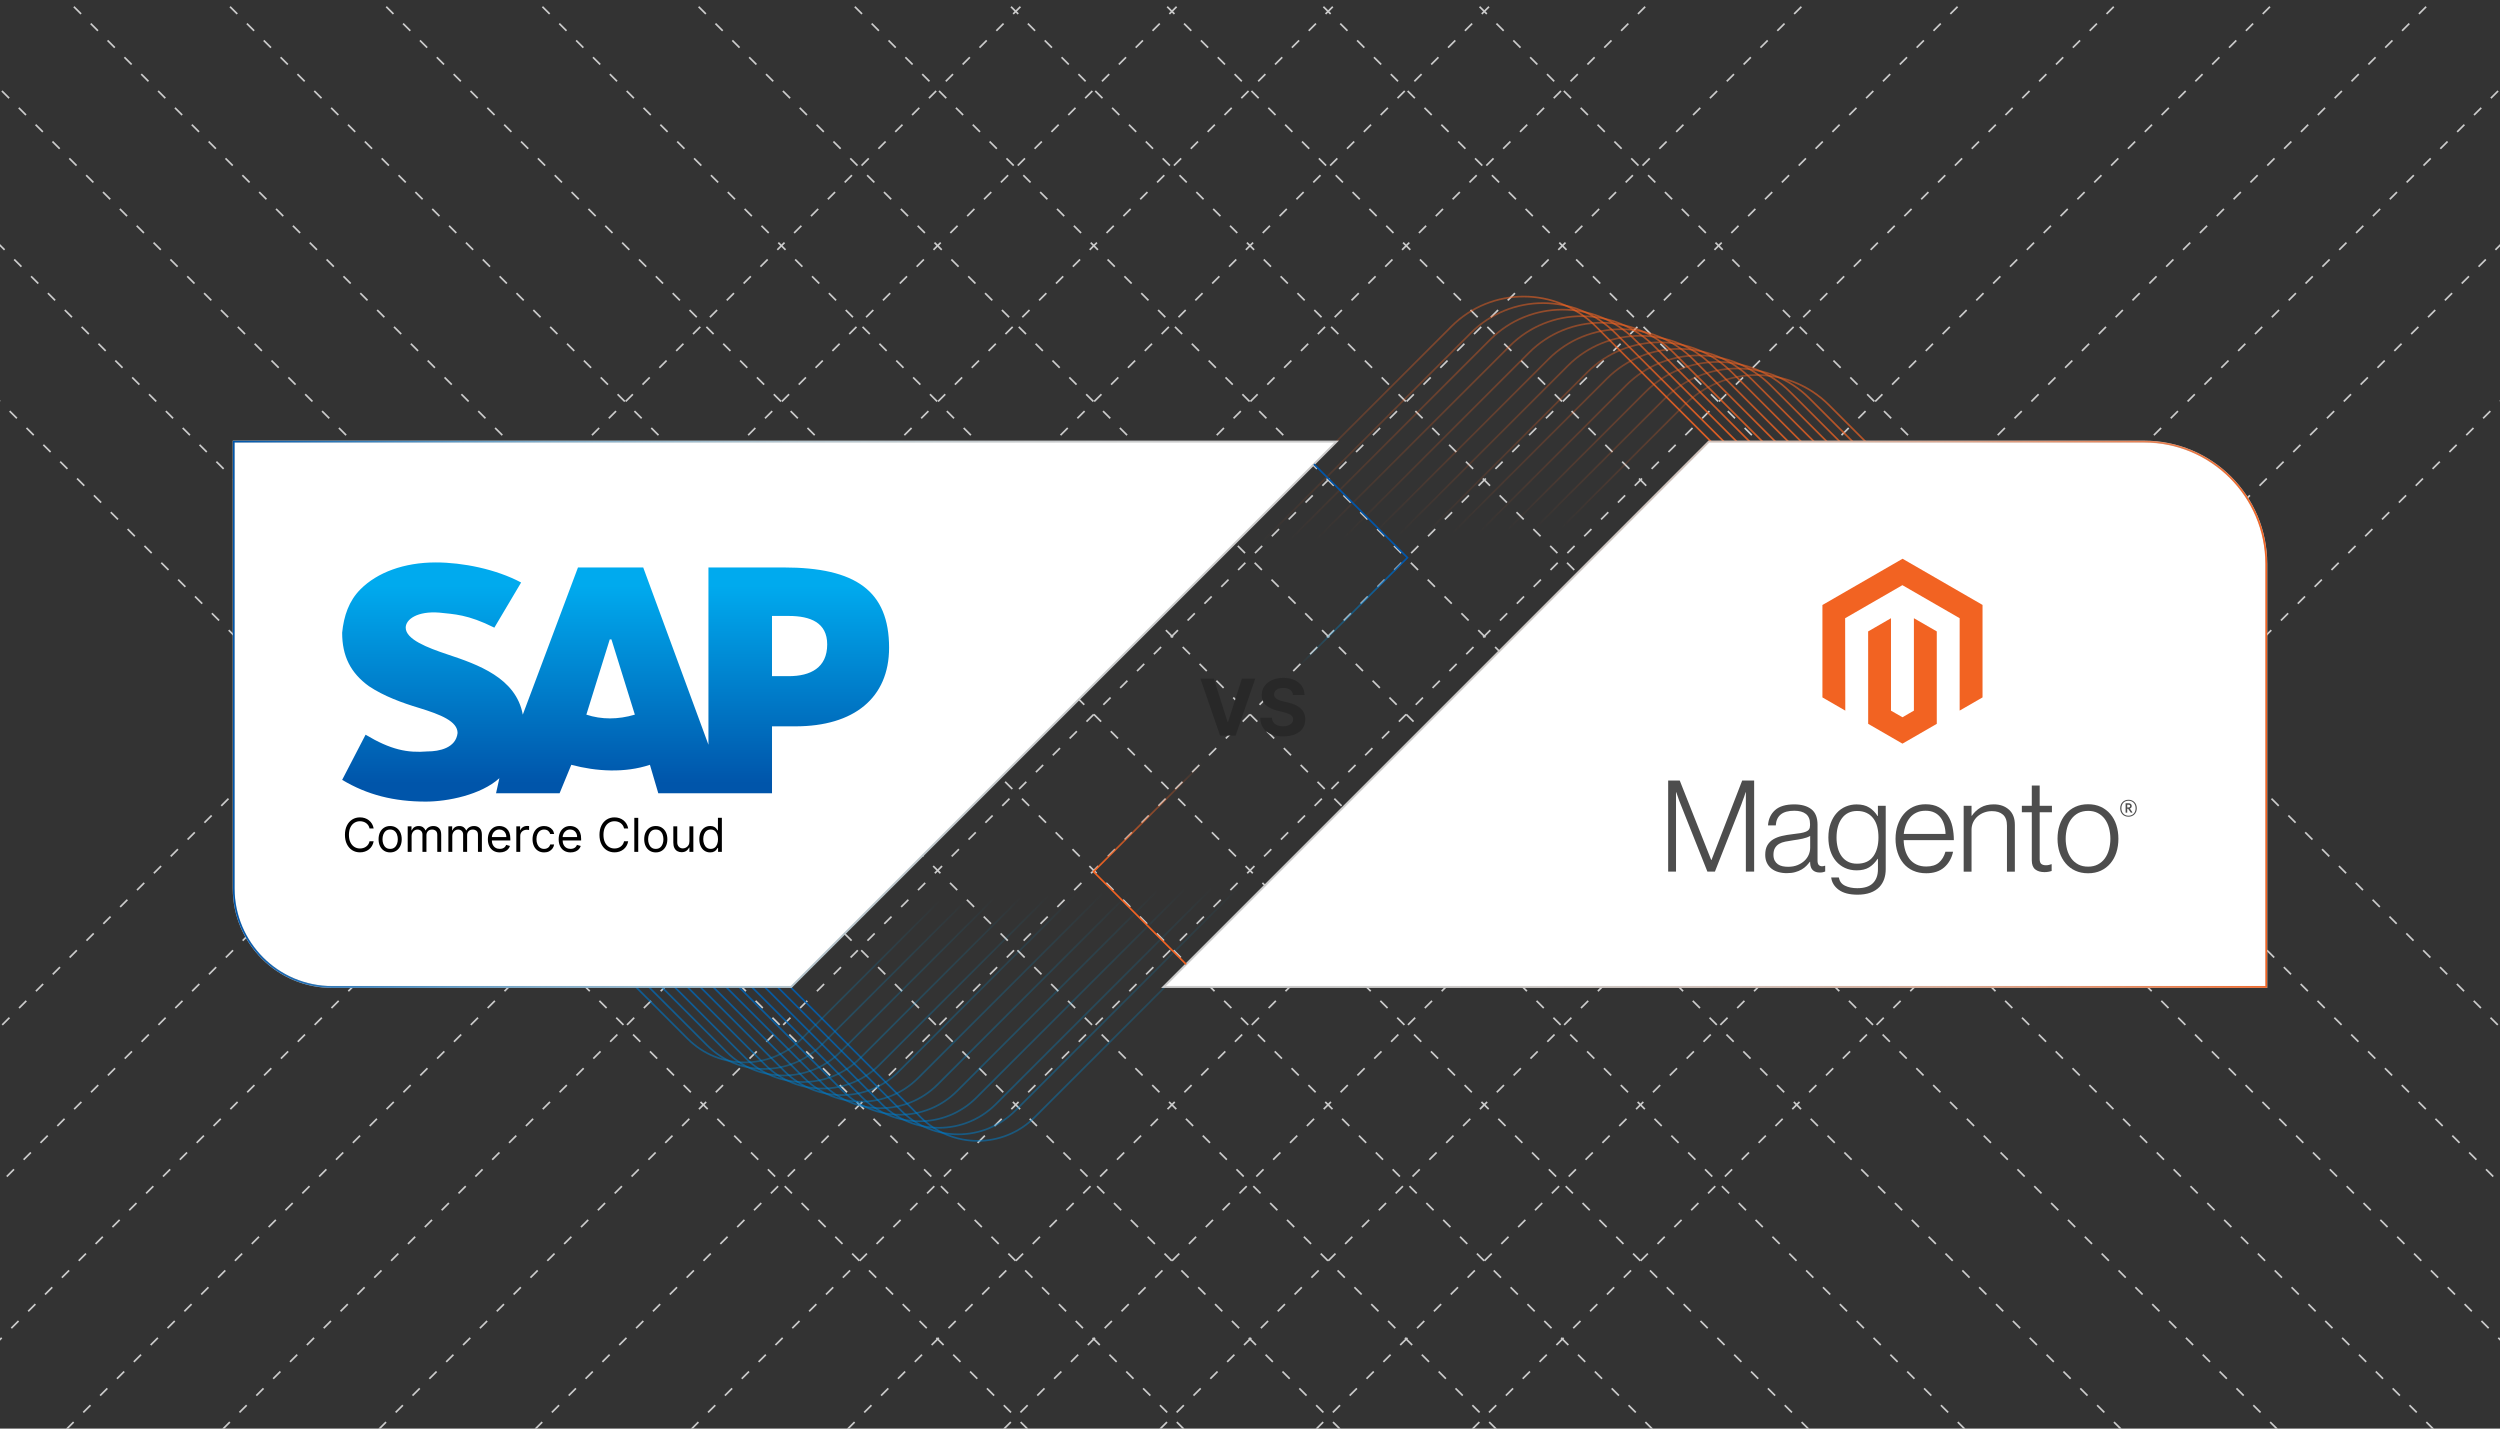 <?xml version="1.0" encoding="UTF-8"?><svg id="b" xmlns="http://www.w3.org/2000/svg" xmlns:xlink="http://www.w3.org/1999/xlink" viewBox="0 0 350 200"><rect x="0" y="0" width="350" height="200" fill="#333333" stroke="none"/><defs><clipPath id="c"><rect width="350" height="200" fill="none" stroke-width="0"/></clipPath><linearGradient id="d" x1="104.138" y1="138.18" x2="177.337" y2="138.18" gradientUnits="userSpaceOnUse"><stop offset="0" stop-color="#05a"/><stop offset="1" stop-color="#0ae" stop-opacity="0"/></linearGradient><linearGradient id="e" x1="101.419" y1="137.265" x2="173.528" y2="137.265" xlink:href="#d"/><linearGradient id="f" x1="98.701" y1="136.349" x2="169.718" y2="136.349" xlink:href="#d"/><linearGradient id="g" x1="95.983" y1="135.433" x2="165.909" y2="135.433" xlink:href="#d"/><linearGradient id="h" x1="93.265" y1="134.518" x2="162.1" y2="134.518" xlink:href="#d"/><linearGradient id="i" x1="90.547" y1="133.602" x2="158.29" y2="133.602" xlink:href="#d"/><linearGradient id="j" x1="87.829" y1="132.686" x2="154.481" y2="132.686" xlink:href="#d"/><linearGradient id="k" x1="85.111" y1="131.771" x2="150.671" y2="131.771" xlink:href="#d"/><linearGradient id="l" x1="82.392" y1="130.855" x2="146.862" y2="130.855" xlink:href="#d"/><linearGradient id="m" x1="79.674" y1="129.94" x2="143.053" y2="129.94" xlink:href="#d"/><linearGradient id="n" x1="76.956" y1="129.024" x2="139.243" y2="129.024" xlink:href="#d"/><linearGradient id="o" x1="74.238" y1="128.108" x2="135.434" y2="128.108" xlink:href="#d"/><linearGradient id="p" x1="71.52" y1="127.193" x2="131.624" y2="127.193" xlink:href="#d"/><linearGradient id="q" x1="-10.756" y1="761.577" x2="-83.955" y2="761.577" gradientTransform="translate(162.091 824.01) rotate(-180)" gradientUnits="userSpaceOnUse"><stop offset="0" stop-color="#f26322" stop-opacity="0"/><stop offset="1" stop-color="#f26322"/></linearGradient><linearGradient id="r" x1="-14.565" y1="760.662" x2="-86.673" y2="760.662" xlink:href="#q"/><linearGradient id="s" x1="-18.374" y1="759.746" x2="-89.391" y2="759.746" xlink:href="#q"/><linearGradient id="t" x1="-22.184" y1="758.831" x2="-92.109" y2="758.831" xlink:href="#q"/><linearGradient id="u" x1="-25.993" y1="757.915" x2="-94.828" y2="757.915" xlink:href="#q"/><linearGradient id="v" x1="-29.803" y1="756.999" x2="-97.546" y2="756.999" xlink:href="#q"/><linearGradient id="w" x1="-33.612" y1="756.084" x2="-100.264" y2="756.084" xlink:href="#q"/><linearGradient id="x" x1="-37.421" y1="755.168" x2="-102.982" y2="755.168" xlink:href="#q"/><linearGradient id="y" x1="-41.231" y1="754.252" x2="-105.7" y2="754.252" xlink:href="#q"/><linearGradient id="z" x1="-45.04" y1="753.337" x2="-108.418" y2="753.337" xlink:href="#q"/><linearGradient id="aa" x1="-48.85" y1="752.421" x2="-111.136" y2="752.421" xlink:href="#q"/><linearGradient id="ab" x1="-52.659" y1="751.505" x2="-113.855" y2="751.505" xlink:href="#q"/><linearGradient id="ac" x1="-56.468" y1="750.59" x2="-116.573" y2="750.59" xlink:href="#q"/><linearGradient id="ad" x1="32.602" y1="100" x2="187.396" y2="100" gradientUnits="userSpaceOnUse"><stop offset="0" stop-color="#05a"/><stop offset=".03" stop-color="rgba(0,88,172,.957)" stop-opacity=".957"/><stop offset=".28" stop-color="rgba(0,117,195,.619)" stop-opacity=".619"/><stop offset=".51" stop-color="rgba(0,140,214,.352)" stop-opacity=".352"/><stop offset=".715" stop-color="rgba(0,156,227,.16)" stop-opacity=".16"/><stop offset=".885" stop-color="rgba(0,166,235,.042)" stop-opacity=".042"/><stop offset="1" stop-color="#0ae" stop-opacity="0"/></linearGradient><linearGradient id="ae" x1="162.604" y1="100" x2="317.399" y2="100" gradientUnits="userSpaceOnUse"><stop offset="0" stop-color="#f26322" stop-opacity="0"/><stop offset=".095" stop-color="rgba(242,99,34,.026)" stop-opacity=".026"/><stop offset=".225" stop-color="rgba(242,99,34,.099)" stop-opacity=".099"/><stop offset=".375" stop-color="rgba(242,99,34,.219)" stop-opacity=".219"/><stop offset=".541" stop-color="rgba(242,99,34,.386)" stop-opacity=".386"/><stop offset=".719" stop-color="rgba(242,99,34,.6)" stop-opacity=".6"/><stop offset=".905" stop-color="rgba(242,99,34,.857)" stop-opacity=".857"/><stop offset="1" stop-color="#f26322"/></linearGradient><linearGradient id="af" x1="86.186" y1="81.981" x2="86.186" y2="109.706" gradientUnits="userSpaceOnUse"><stop offset="0" stop-color="#0ae"/><stop offset="1" stop-color="#05a"/></linearGradient><linearGradient id="ag" x1="175.477" y1="86.632" x2="190.625" y2="71.484" gradientUnits="userSpaceOnUse"><stop offset="0" stop-color="#0ae" stop-opacity="0"/><stop offset="1" stop-color="#05a"/></linearGradient><linearGradient id="ah" x1="159.449" y1="128.561" x2="174.758" y2="113.253" gradientUnits="userSpaceOnUse"><stop offset="0" stop-color="#f26322"/><stop offset="1" stop-color="#f26322" stop-opacity="0"/></linearGradient></defs><g clip-path="url(#c)"><line x1="414.697" y1="-8.495" x2="197.707" y2="208.495" fill="none" stroke="#ccc" stroke-dasharray="0 0 1.43 1.906" stroke-miterlimit="10" stroke-width=".238"/><line x1="392.83" y1="-8.495" x2="175.84" y2="208.495" fill="none" stroke="#ccc" stroke-dasharray="0 0 1.43 1.906" stroke-miterlimit="10" stroke-width=".238"/><line x1="370.963" y1="-8.495" x2="153.973" y2="208.495" fill="none" stroke="#ccc" stroke-dasharray="0 0 1.43 1.906" stroke-miterlimit="10" stroke-width=".238"/><line x1="349.096" y1="-8.495" x2="132.106" y2="208.495" fill="none" stroke="#ccc" stroke-dasharray="0 0 1.43 1.906" stroke-miterlimit="10" stroke-width=".238"/><line x1="327.229" y1="-8.495" x2="110.239" y2="208.495" fill="none" stroke="#ccc" stroke-dasharray="0 0 1.43 1.906" stroke-miterlimit="10" stroke-width=".238"/><line x1="305.362" y1="-8.495" x2="88.372" y2="208.495" fill="none" stroke="#ccc" stroke-dasharray="0 0 1.43 1.906" stroke-miterlimit="10" stroke-width=".238"/><line x1="283.495" y1="-8.495" x2="66.505" y2="208.495" fill="none" stroke="#ccc" stroke-dasharray="0 0 1.43 1.906" stroke-miterlimit="10" stroke-width=".238"/><line x1="261.628" y1="-8.495" x2="44.638" y2="208.495" fill="none" stroke="#ccc" stroke-dasharray="0 0 1.43 1.906" stroke-miterlimit="10" stroke-width=".238"/><line x1="239.761" y1="-8.495" x2="22.771" y2="208.495" fill="none" stroke="#ccc" stroke-dasharray="0 0 1.43 1.906" stroke-miterlimit="10" stroke-width=".238"/><line x1="217.894" y1="-8.495" x2=".904" y2="208.495" fill="none" stroke="#ccc" stroke-dasharray="0 0 1.43 1.906" stroke-miterlimit="10" stroke-width=".238"/><line x1="196.027" y1="-8.495" x2="-20.963" y2="208.495" fill="none" stroke="#ccc" stroke-dasharray="0 0 1.43 1.906" stroke-miterlimit="10" stroke-width=".238"/><line x1="174.16" y1="-8.495" x2="-42.83" y2="208.495" fill="none" stroke="#ccc" stroke-dasharray="0 0 1.43 1.906" stroke-miterlimit="10" stroke-width=".238"/><line x1="152.293" y1="-8.495" x2="-64.697" y2="208.495" fill="none" stroke="#ccc" stroke-dasharray="0 0 1.43 1.906" stroke-miterlimit="10" stroke-width=".238"/><line x1="-64.697" y1="-8.495" x2="152.293" y2="208.495" fill="none" stroke="#ccc" stroke-dasharray="0 0 1.43 1.906" stroke-miterlimit="10" stroke-width=".238"/><line x1="-42.83" y1="-8.495" x2="174.16" y2="208.495" fill="none" stroke="#ccc" stroke-dasharray="0 0 1.43 1.906" stroke-miterlimit="10" stroke-width=".238"/><line x1="-20.963" y1="-8.495" x2="196.027" y2="208.495" fill="none" stroke="#ccc" stroke-dasharray="0 0 1.43 1.906" stroke-miterlimit="10" stroke-width=".238"/><line x1=".904" y1="-8.495" x2="217.894" y2="208.495" fill="none" stroke="#ccc" stroke-dasharray="0 0 1.43 1.906" stroke-miterlimit="10" stroke-width=".238"/><line x1="22.771" y1="-8.495" x2="239.761" y2="208.495" fill="none" stroke="#ccc" stroke-dasharray="0 0 1.43 1.906" stroke-miterlimit="10" stroke-width=".238"/><line x1="44.638" y1="-8.495" x2="261.628" y2="208.495" fill="none" stroke="#ccc" stroke-dasharray="0 0 1.43 1.906" stroke-miterlimit="10" stroke-width=".238"/><line x1="66.505" y1="-8.495" x2="283.495" y2="208.495" fill="none" stroke="#ccc" stroke-dasharray="0 0 1.43 1.906" stroke-miterlimit="10" stroke-width=".238"/><line x1="88.372" y1="-8.495" x2="305.362" y2="208.495" fill="none" stroke="#ccc" stroke-dasharray="0 0 1.43 1.906" stroke-miterlimit="10" stroke-width=".238"/><line x1="110.239" y1="-8.495" x2="327.229" y2="208.495" fill="none" stroke="#ccc" stroke-dasharray="0 0 1.43 1.906" stroke-miterlimit="10" stroke-width=".238"/><line x1="132.106" y1="-8.495" x2="349.096" y2="208.495" fill="none" stroke="#ccc" stroke-dasharray="0 0 1.43 1.906" stroke-miterlimit="10" stroke-width=".238"/><line x1="153.973" y1="-8.495" x2="370.963" y2="208.495" fill="none" stroke="#ccc" stroke-dasharray="0 0 1.43 1.906" stroke-miterlimit="10" stroke-width=".238"/><line x1="175.84" y1="-8.495" x2="392.83" y2="208.495" fill="none" stroke="#ccc" stroke-dasharray="0 0 1.43 1.906" stroke-miterlimit="10" stroke-width=".238"/><line x1="197.707" y1="-8.495" x2="414.697" y2="208.495" fill="none" stroke="#ccc" stroke-dasharray="0 0 1.43 1.906" stroke-miterlimit="10" stroke-width=".238"/><path d="M119.53,116.602l-15.224,15.224,24.595,24.595c4.402,4.402,11.54,4.402,15.943,0l32.409-32.409" fill="none" stroke="url(#d)" stroke-miterlimit="10" stroke-width=".238"/><path d="M116.812,115.687l-15.224,15.224,24.595,24.595c4.402,4.402,11.54,4.402,15.943,0l31.318-31.318" fill="none" stroke="url(#e)" stroke-miterlimit="10" stroke-width=".238"/><path d="M114.094,114.771l-15.224,15.224,24.595,24.595c4.402,4.402,11.54,4.402,15.943,0l30.226-30.226" fill="none" stroke="url(#f)" stroke-miterlimit="10" stroke-width=".238"/><path d="M111.376,113.856l-15.224,15.224,24.595,24.595c4.402,4.402,11.54,4.402,15.943,0l29.135-29.135" fill="none" stroke="url(#g)" stroke-miterlimit="10" stroke-width=".238"/><path d="M108.658,112.94l-15.224,15.224,24.595,24.595c4.402,4.402,11.54,4.402,15.943,0l28.044-28.044" fill="none" stroke="url(#h)" stroke-miterlimit="10" stroke-width=".238"/><path d="M105.939,112.024l-15.224,15.224,24.595,24.595c4.402,4.402,11.54,4.402,15.943,0l26.953-26.953" fill="none" stroke="url(#i)" stroke-miterlimit="10" stroke-width=".238"/><path d="M103.221,111.109l-15.224,15.224,24.595,24.595c4.402,4.402,11.54,4.402,15.943,0l25.861-25.861" fill="none" stroke="url(#j)" stroke-miterlimit="10" stroke-width=".238"/><path d="M100.503,110.193l-15.224,15.224,24.595,24.595c4.402,4.402,11.54,4.402,15.943,0l24.77-24.77" fill="none" stroke="url(#k)" stroke-miterlimit="10" stroke-width=".238"/><path d="M97.785,109.277l-15.224,15.224,24.595,24.595c4.402,4.402,11.54,4.402,15.943,0l23.679-23.679" fill="none" stroke="url(#l)" stroke-miterlimit="10" stroke-width=".238"/><path d="M95.067,108.362l-15.224,15.224,24.595,24.595c4.402,4.402,11.54,4.402,15.943,0l22.588-22.588" fill="none" stroke="url(#m)" stroke-miterlimit="10" stroke-width=".238"/><path d="M92.349,107.446l-15.224,15.224,24.595,24.595c4.402,4.402,11.54,4.402,15.943,0l21.496-21.496" fill="none" stroke="url(#n)" stroke-miterlimit="10" stroke-width=".238"/><path d="M89.631,106.53l-15.224,15.224,24.595,24.595c4.402,4.402,11.54,4.402,15.943,0l20.405-20.405" fill="none" stroke="url(#o)" stroke-miterlimit="10" stroke-width=".238"/><path d="M86.912,105.615l-15.224,15.224,24.595,24.595c4.402,4.402,11.54,4.402,15.943,0l19.314-19.314" fill="none" stroke="url(#p)" stroke-miterlimit="10" stroke-width=".238"/><path d="M230.653,83.383l15.224-15.224-22.452-22.452c-5.586-5.586-14.643-5.586-20.229,0l-30.266,30.266" fill="none" stroke="url(#q)" stroke-miterlimit="10" stroke-width=".238"/><path d="M233.371,84.299l15.224-15.224-22.452-22.452c-5.586-5.586-14.643-5.586-20.229,0l-29.175,29.175" fill="none" stroke="url(#r)" stroke-miterlimit="10" stroke-width=".238"/><path d="M236.089,85.215l15.224-15.224-22.452-22.452c-5.586-5.586-14.643-5.586-20.229,0l-28.084,28.084" fill="none" stroke="url(#s)" stroke-miterlimit="10" stroke-width=".238"/><path d="M238.808,86.13l15.224-15.224-22.452-22.452c-5.586-5.586-14.643-5.586-20.229,0l-26.992,26.992" fill="none" stroke="url(#t)" stroke-miterlimit="10" stroke-width=".238"/><path d="M241.526,87.046l15.224-15.224-22.452-22.452c-5.586-5.586-14.643-5.586-20.229,0l-25.901,25.901" fill="none" stroke="url(#u)" stroke-miterlimit="10" stroke-width=".238"/><path d="M244.244,87.961l15.224-15.224-22.452-22.452c-5.586-5.586-14.643-5.586-20.229,0l-24.81,24.81" fill="none" stroke="url(#v)" stroke-miterlimit="10" stroke-width=".238"/><path d="M246.962,88.877l15.224-15.224-22.452-22.452c-5.586-5.586-14.643-5.586-20.229,0l-23.719,23.719" fill="none" stroke="url(#w)" stroke-miterlimit="10" stroke-width=".238"/><path d="M249.68,89.793l15.224-15.224-22.452-22.452c-5.586-5.586-14.643-5.586-20.229,0l-22.627,22.627" fill="none" stroke="url(#x)" stroke-miterlimit="10" stroke-width=".238"/><path d="M252.398,90.708l15.224-15.224-22.452-22.452c-5.586-5.586-14.643-5.586-20.229,0l-21.536,21.536" fill="none" stroke="url(#y)" stroke-miterlimit="10" stroke-width=".238"/><path d="M255.116,91.624l15.224-15.224-22.452-22.452c-5.586-5.586-14.643-5.586-20.229,0l-20.445,20.445" fill="none" stroke="url(#z)" stroke-miterlimit="10" stroke-width=".238"/><path d="M257.834,92.54l15.224-15.224-22.452-22.452c-5.586-5.586-14.643-5.586-20.229,0l-19.354,19.354" fill="none" stroke="url(#aa)" stroke-miterlimit="10" stroke-width=".238"/><path d="M260.553,93.455l15.224-15.224-22.452-22.452c-5.586-5.586-14.643-5.586-20.229,0l-18.262,18.262" fill="none" stroke="url(#ab)" stroke-miterlimit="10" stroke-width=".238"/><path d="M263.271,94.371l15.224-15.224-22.452-22.452c-5.586-5.586-14.643-5.586-20.229,0l-17.171,17.171" fill="none" stroke="url(#ac)" stroke-miterlimit="10" stroke-width=".238"/><path d="M187.109,61.827H32.721v62.558c0,7.615,6.173,13.788,13.788,13.788h64.255l76.346-76.346Z" fill="#fff" stroke="#ccc" stroke-miterlimit="10" stroke-width=".283"/><path d="M187.109,61.827H32.721v62.558c0,7.615,6.173,13.788,13.788,13.788h64.255l76.346-76.346Z" fill="none" stroke="url(#ad)" stroke-miterlimit="10" stroke-width=".238"/><path d="M162.891,138.173h154.388v-59.238c0-9.448-7.659-17.108-17.108-17.108h-60.935l-76.346,76.346Z" fill="#fff" stroke="#ccc" stroke-miterlimit="10" stroke-width=".283"/><path d="M162.891,138.173h154.388v-59.238c0-9.448-7.659-17.108-17.108-17.108h-60.935l-76.346,76.346Z" fill="none" stroke="url(#ae)" stroke-miterlimit="10" stroke-width=".238"/><path d="M99.182,79.444v24.82l-9.132-24.82h-9.132l-7.727,20.605c-.937-5.151-6.322-7.025-10.537-8.43-2.81-.937-5.854-2.107-5.854-3.747,0-1.171,1.639-2.341,4.683-2.107,2.107.234,3.981.234,7.727,2.107l3.747-6.322c-3.512-1.873-8.195-2.81-11.942-2.81-4.449,0-8.195,1.405-10.537,3.747-1.639,1.639-2.341,3.747-2.576,6.088,0,3.278,1.171,5.62,3.747,7.493,2.107,1.405,4.683,2.341,7.025,3.044,3.044.937,5.386,1.873,5.386,3.512-.234,2.107-2.576,2.576-4.215,2.576-2.81.234-5.151-.234-8.664-2.341l-3.278,6.322c3.512,2.107,7.259,3.044,11.708,3.044,3.044,0,7.727-.937,10.303-3.278l-.468,2.107h8.898l1.639-3.981c3.512.937,7.493,1.171,11.005,0l1.171,3.981h15.922v-9.366h3.278c8.195,0,13.113-3.981,13.113-11.005,0-7.961-4.683-11.239-14.752-11.239h-10.537ZM82.089,100.049l3.278-10.537h.234l3.278,10.537c-2.341.703-4.683.703-6.79,0ZM108.08,94.663v-8.43h2.341c3.044,0,5.386.937,5.386,3.981,0,3.278-2.341,4.449-5.386,4.449h-2.341Z" fill="url(#af)" stroke-width="0"/><path d="M52.313,115.987h-.577c-.034-.166-.093-.312-.178-.438-.085-.126-.187-.231-.307-.318-.12-.086-.253-.15-.399-.193-.146-.044-.298-.065-.456-.065-.289,0-.549.072-.783.219-.234.145-.419.36-.556.644-.137.283-.206.632-.206,1.044,0,.413.069.761.206,1.045s.322.499.556.644c.233.145.494.219.783.219.158,0,.31-.021.456-.065.145-.043.279-.108.399-.194s.223-.192.307-.318.144-.272.178-.436h.577c-.043.244-.123.462-.237.654s-.257.355-.428.489c-.17.135-.362.236-.573.306-.212.07-.438.105-.678.105-.406,0-.768-.1-1.084-.298-.317-.199-.565-.481-.747-.847-.182-.366-.273-.801-.273-1.304,0-.502.091-.936.273-1.303s.43-.648.747-.847c.316-.198.678-.298,1.084-.298.24,0,.466.035.678.104.211.07.403.172.573.307.171.134.314.297.428.488s.194.41.237.655Z" fill="#000" stroke-width="0"/><path d="M54.621,119.337c-.322,0-.605-.076-.848-.231-.243-.153-.432-.368-.568-.644-.136-.275-.204-.599-.204-.968,0-.372.068-.697.204-.975s.325-.493.568-.646.525-.231.848-.231c.323,0,.606.077.848.231s.432.369.568.646.204.603.204.975c0,.369-.068.692-.204.968-.136.276-.325.491-.568.644-.243.154-.525.231-.848.231ZM54.621,118.844c.245,0,.447-.062.605-.189.158-.125.275-.291.352-.495.076-.205.114-.427.114-.666,0-.238-.038-.461-.114-.667-.076-.207-.193-.373-.352-.501-.158-.127-.36-.19-.605-.19-.245,0-.446.064-.605.19-.158.128-.275.294-.352.501-.076.206-.114.429-.114.667,0,.239.038.461.114.666.076.204.193.37.352.495.158.126.36.189.605.189Z" fill="#000" stroke-width="0"/><path d="M57.078,119.263v-3.573h.531v.558h.046c.074-.19.195-.339.36-.445.166-.106.366-.159.598-.159.236,0,.432.053.59.159.157.106.28.255.369.445h.037c.092-.185.229-.331.412-.44s.402-.164.658-.164c.32,0,.581.1.784.299s.305.509.305.93v2.392h-.549v-2.392c0-.264-.072-.452-.216-.565-.144-.113-.315-.17-.51-.17-.252,0-.446.075-.584.227s-.207.343-.207.574v2.326h-.559v-2.447c0-.203-.066-.367-.198-.492s-.301-.188-.509-.188c-.143,0-.276.038-.399.114-.123.076-.223.181-.298.315-.075.134-.113.288-.113.464v2.233h-.549Z" fill="#000" stroke-width="0"/><path d="M62.773,119.263v-3.573h.531v.558h.046c.074-.19.195-.339.36-.445.166-.106.366-.159.598-.159.236,0,.432.053.59.159.157.106.28.255.369.445h.037c.092-.185.229-.331.412-.44s.402-.164.658-.164c.32,0,.581.1.784.299s.305.509.305.93v2.392h-.549v-2.392c0-.264-.072-.452-.216-.565-.144-.113-.315-.17-.51-.17-.252,0-.446.075-.584.227s-.207.343-.207.574v2.326h-.559v-2.447c0-.203-.066-.367-.198-.492s-.301-.188-.509-.188c-.143,0-.276.038-.399.114-.123.076-.223.181-.298.315-.075.134-.113.288-.113.464v2.233h-.549Z" fill="#000" stroke-width="0"/><path d="M69.968,119.337c-.344,0-.641-.076-.89-.229-.249-.153-.44-.367-.575-.643-.134-.275-.201-.596-.201-.962s.067-.69.201-.969c.134-.28.322-.499.563-.656s.523-.236.846-.236c.186,0,.37.031.552.093.181.062.347.163.496.302s.268.322.356.55c.088.229.132.509.132.843v.232h-2.754v-.475h2.196c0-.202-.04-.382-.12-.54-.08-.158-.193-.283-.339-.374-.147-.092-.319-.138-.518-.138-.218,0-.407.054-.566.162-.159.107-.281.247-.366.42-.085.172-.128.356-.128.554v.316c0,.27.047.498.141.685.094.188.225.329.392.426.168.098.362.145.584.145.144,0,.275-.021.392-.061.117-.041.218-.103.303-.186.085-.083.151-.186.198-.31l.531.149c-.056.18-.15.338-.282.474s-.294.241-.488.316-.412.112-.654.112Z" fill="#000" stroke-width="0"/><path d="M72.285,119.263v-3.573h.531v.539h.037c.065-.177.183-.32.353-.43.17-.11.363-.166.577-.166.04,0,.091.001.151.003.06.001.106.004.138.007v.559c-.019-.005-.061-.013-.127-.022s-.135-.015-.208-.015c-.173,0-.328.036-.464.107-.136.072-.243.172-.321.298-.078.127-.117.271-.117.432v2.262h-.549Z" fill="#000" stroke-width="0"/><path d="M76.174,119.337c-.335,0-.624-.079-.865-.237-.242-.158-.428-.376-.559-.653-.13-.278-.195-.595-.195-.952,0-.362.067-.684.201-.962.134-.278.322-.496.563-.653s.523-.236.846-.236c.252,0,.478.047.68.14s.367.224.496.391c.128.168.208.363.239.587h-.549c-.042-.163-.135-.308-.278-.435-.144-.126-.336-.19-.579-.19-.214,0-.401.056-.561.166-.161.111-.286.268-.374.468-.089.201-.134.436-.134.706,0,.276.043.517.131.722.087.205.211.363.372.477s.35.17.566.17c.143,0,.273-.024.389-.074s.215-.121.295-.214c.081-.094.138-.205.172-.335h.549c-.031.211-.107.4-.229.568-.122.169-.282.302-.481.4s-.431.147-.695.147Z" fill="#000" stroke-width="0"/><path d="M79.878,119.337c-.344,0-.641-.076-.89-.229-.249-.153-.44-.367-.575-.643-.134-.275-.201-.596-.201-.962s.067-.69.201-.969c.134-.28.322-.499.563-.656s.523-.236.846-.236c.186,0,.37.031.552.093.181.062.347.163.496.302s.268.322.356.55c.088.229.132.509.132.843v.232h-2.754v-.475h2.196c0-.202-.04-.382-.12-.54-.08-.158-.193-.283-.339-.374-.147-.092-.319-.138-.518-.138-.218,0-.407.054-.566.162-.159.107-.281.247-.366.42-.085.172-.128.356-.128.554v.316c0,.27.047.498.141.685.094.188.225.329.392.426.168.098.362.145.584.145.144,0,.275-.021.392-.061.117-.041.218-.103.303-.186.085-.083.151-.186.198-.31l.531.149c-.056.18-.15.338-.282.474s-.294.241-.488.316-.412.112-.654.112Z" fill="#000" stroke-width="0"/><path d="M87.947,115.987h-.577c-.034-.166-.093-.312-.178-.438-.085-.126-.187-.231-.307-.318-.12-.086-.253-.15-.399-.193-.146-.044-.298-.065-.456-.065-.289,0-.549.072-.783.219-.234.145-.419.36-.556.644-.137.283-.206.632-.206,1.044,0,.413.069.761.206,1.045s.322.499.556.644c.233.145.494.219.783.219.158,0,.31-.021.456-.065.145-.043.279-.108.399-.194s.223-.192.307-.318.144-.272.178-.436h.577c-.043.244-.123.462-.237.654s-.257.355-.428.489c-.17.135-.362.236-.573.306-.212.07-.438.105-.678.105-.406,0-.768-.1-1.084-.298-.317-.199-.565-.481-.747-.847-.182-.366-.273-.801-.273-1.304,0-.502.091-.936.273-1.303s.43-.648.747-.847c.316-.198.678-.298,1.084-.298.24,0,.466.035.678.104.211.07.403.172.573.307.171.134.314.297.428.488s.194.41.237.655Z" fill="#000" stroke-width="0"/><path d="M89.353,114.498v4.765h-.549v-4.765h.549Z" fill="#000" stroke-width="0"/><path d="M91.809,119.337c-.322,0-.605-.076-.848-.231-.243-.153-.432-.368-.568-.644-.136-.275-.204-.599-.204-.968,0-.372.068-.697.204-.975s.325-.493.568-.646.525-.231.848-.231c.323,0,.606.077.848.231s.432.369.568.646.204.603.204.975c0,.369-.068.692-.204.968-.136.276-.325.491-.568.644-.243.154-.525.231-.848.231ZM91.809,118.844c.245,0,.447-.062.605-.189.158-.125.275-.291.352-.495.076-.205.114-.427.114-.666,0-.238-.038-.461-.114-.667-.076-.207-.193-.373-.352-.501-.158-.127-.36-.19-.605-.19-.245,0-.446.064-.605.19-.158.128-.275.294-.352.501-.076.206-.114.429-.114.667,0,.239.038.461.114.666.076.204.193.37.352.495.158.126.36.189.605.189Z" fill="#000" stroke-width="0"/><path d="M96.519,117.802v-2.112h.549v3.573h-.549v-.605h-.038c-.084.181-.214.335-.391.461-.177.127-.4.19-.67.19-.224,0-.422-.05-.596-.148-.174-.098-.31-.247-.41-.446s-.149-.451-.149-.755v-2.271h.549v2.233c0,.261.073.468.22.623s.334.232.562.232c.136,0,.275-.034.417-.104.142-.069.261-.177.358-.321.097-.144.145-.327.145-.551Z" fill="#000" stroke-width="0"/><path d="M99.422,119.337c-.298,0-.561-.075-.789-.227-.228-.151-.407-.365-.535-.643-.129-.276-.193-.605-.193-.982,0-.376.065-.701.193-.978.128-.275.308-.489.537-.64s.495-.226.796-.226c.232,0,.417.038.553.115.135.076.239.163.311.261.072.097.128.176.169.238h.047v-1.759h.549v4.765h-.53v-.549h-.065c-.04.065-.098.146-.172.245-.075.099-.181.186-.319.263-.138.077-.322.115-.551.115ZM99.496,118.844c.22,0,.407-.058.559-.173.152-.116.268-.276.347-.481.079-.206.119-.443.119-.714,0-.267-.039-.5-.116-.701-.078-.201-.192-.357-.345-.47-.152-.112-.339-.169-.563-.169-.232,0-.426.06-.581.178-.154.119-.27.279-.346.481-.077.203-.115.43-.115.681,0,.255.039.485.117.692.079.207.195.371.349.493s.346.183.576.183Z" fill="#000" stroke-width="0"/><polygon points="266.358 78.225 255.139 84.701 255.139 97.637 258.341 99.488 258.319 86.55 266.336 81.923 274.352 86.55 274.352 99.483 277.555 97.637 277.555 84.69 266.358 78.225" fill="#f26322" stroke-width="0"/><polygon points="267.947 99.486 266.347 100.415 264.738 99.494 264.738 86.55 261.539 88.399 261.544 101.337 266.344 104.11 271.15 101.337 271.15 88.399 267.947 86.55 267.947 99.486" fill="#f26322" stroke-width="0"/><path d="M235.166,109.278l4.404,11.126h.037l4.297-11.126h1.676v12.749h-1.159v-11.109h-.037c-.06.202-.125.403-.195.605-.06.166-.129.35-.206.551-.076.203-.147.393-.203.571l-3.692,9.382h-1.052l-3.728-9.379c-.072-.166-.143-.347-.215-.543-.072-.196-.138-.384-.198-.562-.072-.215-.143-.423-.215-.625h-.037v11.109h-1.1v-12.749h1.623Z" fill="#4d4d4d" stroke-width="0"/><path d="M248.95,122.08c-.346-.096-.67-.259-.953-.481-.27-.216-.486-.49-.633-.803-.154-.32-.232-.694-.232-1.122,0-.546.101-.992.302-1.337.199-.341.481-.626.82-.828.345-.207.746-.365,1.204-.472.485-.111.976-.194,1.47-.249.452-.047.836-.098,1.151-.153.315-.055.57-.123.766-.206.196-.083.338-.193.427-.331.089-.138.133-.325.133-.562v-.178c0-.629-.19-1.096-.571-1.399-.381-.303-.927-.455-1.639-.455-1.641,0-2.504.684-2.587,2.052h-1.088c.06-.891.39-1.605.989-2.14.599-.535,1.494-.803,2.683-.803,1.01,0,1.806.223,2.389.67.582.447.874,1.175.874,2.185v5.009c0,.273.051.472.153.596.102.124.254.193.455.206.063-0.0.125-.006.187-.017.065-.011.139-.031.223-.054h.054v.803c-.098.041-.199.074-.302.099-.146.033-.296.048-.447.045-.403,0-.725-.105-.964-.314-.239-.209-.37-.539-.393-.989v-.195h-.048c-.145.195-.302.38-.472.554-.199.202-.425.376-.67.517-.286.164-.592.289-.91.373-.345.096-.737.143-1.176.141-.404.003-.807-.051-1.196-.161M251.666,121.11c.386-.16.711-.366.972-.616.497-.468.781-1.118.786-1.801v-1.659c-.298.166-.658.294-1.08.384s-.859.165-1.312.223c-.392.06-.755.122-1.088.187-.334.064-.622.168-.865.311-.24.14-.44.339-.58.58-.143.243-.215.562-.215.955,0,.32.057.588.17.803.106.205.259.383.447.517.196.136.417.23.65.277.258.054.522.081.786.079.499,0,.942-.08,1.329-.24" fill="#4d4d4d" stroke-width="0"/><path d="M257.419,124.57c-.618-.458-.969-1.032-1.052-1.722h1.069c.096.535.384.919.865,1.151.481.232,1.054.348,1.722.348.988,0,1.716-.235,2.185-.704s.704-1.115.704-1.936v-1.461h-.054c-.345.522-.743.92-1.196,1.193-.452.273-1.029.41-1.73.41-.607,0-1.153-.113-1.639-.339-.48-.22-.907-.542-1.249-.944-.345-.403-.61-.888-.794-1.453-.185-.565-.277-1.186-.277-1.863,0-.748.106-1.411.319-1.987.213-.577.498-1.061.857-1.453.349-.386.778-.69,1.258-.89.482-.202,1.001-.305,1.524-.302.712,0,1.3.146,1.764.438.464.292.85.687,1.159,1.184h.054v-1.43h1.094v8.862c0,1.021-.285,1.848-.857,2.479-.701.737-1.729,1.105-3.084,1.105-1.142,0-2.022-.229-2.64-.687M262.252,119.903c.488-.678.732-1.57.732-2.674,0-.546-.059-1.046-.178-1.498-.119-.452-.303-.841-.554-1.167-.246-.324-.567-.584-.936-.758-.375-.179-.812-.269-1.312-.269-.916,0-1.626.338-2.131,1.015-.505.676-.758,1.58-.758,2.711-.004.49.056.978.178,1.453.119.445.297.831.534,1.159.232.322.537.584.89.766.356.185.778.277,1.266.277,1.021,0,1.776-.339,2.264-1.018" fill="#4d4d4d" stroke-width="0"/><path d="M267.832,121.894c-.519-.232-.98-.579-1.345-1.015-.362-.433-.638-.945-.828-1.535s-.285-1.229-.285-1.917c0-.69.101-1.329.302-1.917s.483-1.099.845-1.532c.36-.432.811-.78,1.32-1.018.516-.243,1.096-.365,1.738-.365.737,0,1.358.14,1.863.418.494.269.916.654,1.23,1.122.315.469.538,1.007.67,1.614.131.615.197,1.242.195,1.871h-7.024c.007.492.082.981.223,1.453.124.421.323.817.588,1.167.257.335.591.605.972.786.392.19.85.285,1.374.285.773,0,1.37-.188,1.792-.562.422-.375.722-.877.899-1.507h1.071c-.202.916-.618,1.647-1.249,2.194-.631.546-1.469.82-2.513.82-.69,0-1.302-.122-1.837-.365M272.183,115.474c-.119-.398-.291-.743-.517-1.035-.228-.293-.521-.528-.857-.687-.345-.166-.755-.249-1.23-.249-.475,0-.888.083-1.241.249-.353.159-.666.394-.919.687-.257.305-.459.652-.597,1.026-.153.413-.252.845-.294,1.283h5.849c-.008-.432-.074-.86-.195-1.275" fill="#4d4d4d" stroke-width="0"/><path d="M276.016,112.808v1.408h.037c.316-.47.733-.863,1.221-1.151.505-.303,1.126-.455,1.863-.455.856,0,1.56.247,2.114.741s.83,1.204.828,2.131v6.547h-1.105v-6.439c0-.701-.188-1.216-.562-1.543-.375-.328-.889-.491-1.543-.489-.377-.002-.752.065-1.105.198-.334.124-.642.308-.91.543-.261.23-.471.512-.616.828-.151.33-.227.689-.223,1.052v5.851h-1.102v-9.221h1.105Z" fill="#4d4d4d" stroke-width="0"/><path d="M284.932,121.715c-.32-.256-.481-.681-.481-1.275v-6.722h-1.391v-.91h1.391v-2.835h1.105v2.835h1.713v.91h-1.713v6.544c0,.334.074.562.223.687.149.124.371.187.667.187.135-.001.27-.016.401-.045.113-.022.224-.056.331-.099h.054v.944c-.328.11-.672.165-1.018.161-.535,0-.963-.128-1.283-.384" fill="#4d4d4d" stroke-width="0"/><path d="M290.54,121.894c-.518-.236-.978-.583-1.345-1.018-.369-.433-.652-.944-.848-1.532s-.294-1.227-.294-1.917c0-.69.098-1.329.294-1.917s.479-1.1.848-1.535c.368-.434.828-.782,1.345-1.018.53-.243,1.127-.365,1.792-.365s1.26.122,1.784.365c.514.238.971.585,1.337,1.018.369.433.648.945.837,1.535.189.59.284,1.229.285,1.917,0,.69-.095,1.329-.285,1.917s-.469,1.099-.837,1.532c-.366.433-.823.78-1.337,1.018-.522.243-1.117.365-1.784.365s-1.264-.122-1.792-.365M293.689,121.028c.388-.198.724-.485.981-.837.262-.356.458-.773.588-1.249.262-.993.262-2.037,0-3.03-.13-.477-.326-.893-.588-1.249-.257-.352-.593-.639-.981-.837-.392-.203-.843-.304-1.354-.302s-.966.103-1.365.302c-.386.201-.721.487-.981.837-.268.356-.466.773-.597,1.249-.261.993-.261,2.037,0,3.03.13.475.329.891.597,1.249.26.349.595.635.981.837.386.202.841.302,1.365.302s.975-.101,1.354-.302" fill="#4d4d4d" stroke-width="0"/><path d="M297.988,114.34c-.684,0-1.159-.475-1.159-1.184s.486-1.19,1.159-1.19,1.162.481,1.162,1.19-.486,1.184-1.162,1.184M297.988,112.102c-.551,0-.992.379-.992,1.052s.438,1.046.992,1.046.998-.379.998-1.046-.444-1.052-.998-1.052M298.33,113.789l-.393-.562h-.127v.543h-.226v-1.317h.399c.274,0,.458.139.458.384,0,.189-.102.311-.266.362l.379.537-.223.054ZM297.986,112.661h-.175v.387h.164c.147,0,.24-.062.24-.195s-.082-.195-.229-.195" fill="#4d4d4d" stroke-width="0"/><path d="M169.932,95.01l1.927,6.059h.074l1.931-6.059h1.869l-2.748,7.974h-2.172l-2.753-7.974h1.873Z" fill="#282828" stroke-width="0"/><path d="M181.016,97.303c-.031-.315-.165-.558-.401-.732-.236-.174-.557-.261-.961-.261-.275,0-.508.039-.697.115-.19.076-.334.182-.435.317-.1.135-.149.288-.149.46-.005.143.025.268.092.374.065.106.157.198.274.274.116.077.251.143.404.199.153.056.317.103.491.142l.716.171c.348.078.667.182.958.311.291.13.542.29.755.479s.379.413.497.669c.118.257.178.552.181.884-.003.488-.126.911-.372,1.267-.245.357-.598.634-1.059.83-.461.195-1.016.294-1.664.294-.644,0-1.204-.099-1.681-.296-.476-.197-.847-.49-1.113-.879-.266-.387-.405-.868-.418-1.442h1.631c.019.268.096.49.231.667.137.179.319.311.549.401.231.09.49.135.781.135.285,0,.533-.042.745-.125s.376-.199.492-.347c.117-.147.176-.318.176-.51,0-.179-.053-.33-.158-.451-.104-.122-.258-.226-.459-.311-.201-.086-.447-.164-.738-.234l-.868-.218c-.672-.164-1.202-.419-1.592-.767s-.583-.816-.58-1.405c-.003-.483.126-.905.387-1.266.262-.361.62-.643,1.077-.845.457-.203.976-.304,1.558-.304.592,0,1.108.101,1.551.304.442.202.787.484,1.034.845.246.361.373.779.381,1.254h-1.615Z" fill="#282828" stroke-width="0"/><polyline points="183.954 64.982 197.044 78.071 181.98 93.135" fill="none" stroke="url(#ag)" stroke-miterlimit="10" stroke-width=".238"/><polyline points="166.06 135.004 153.091 122.034 168.315 106.81" fill="none" stroke="url(#ah)" stroke-miterlimit="10" stroke-width=".238"/></g></svg>
